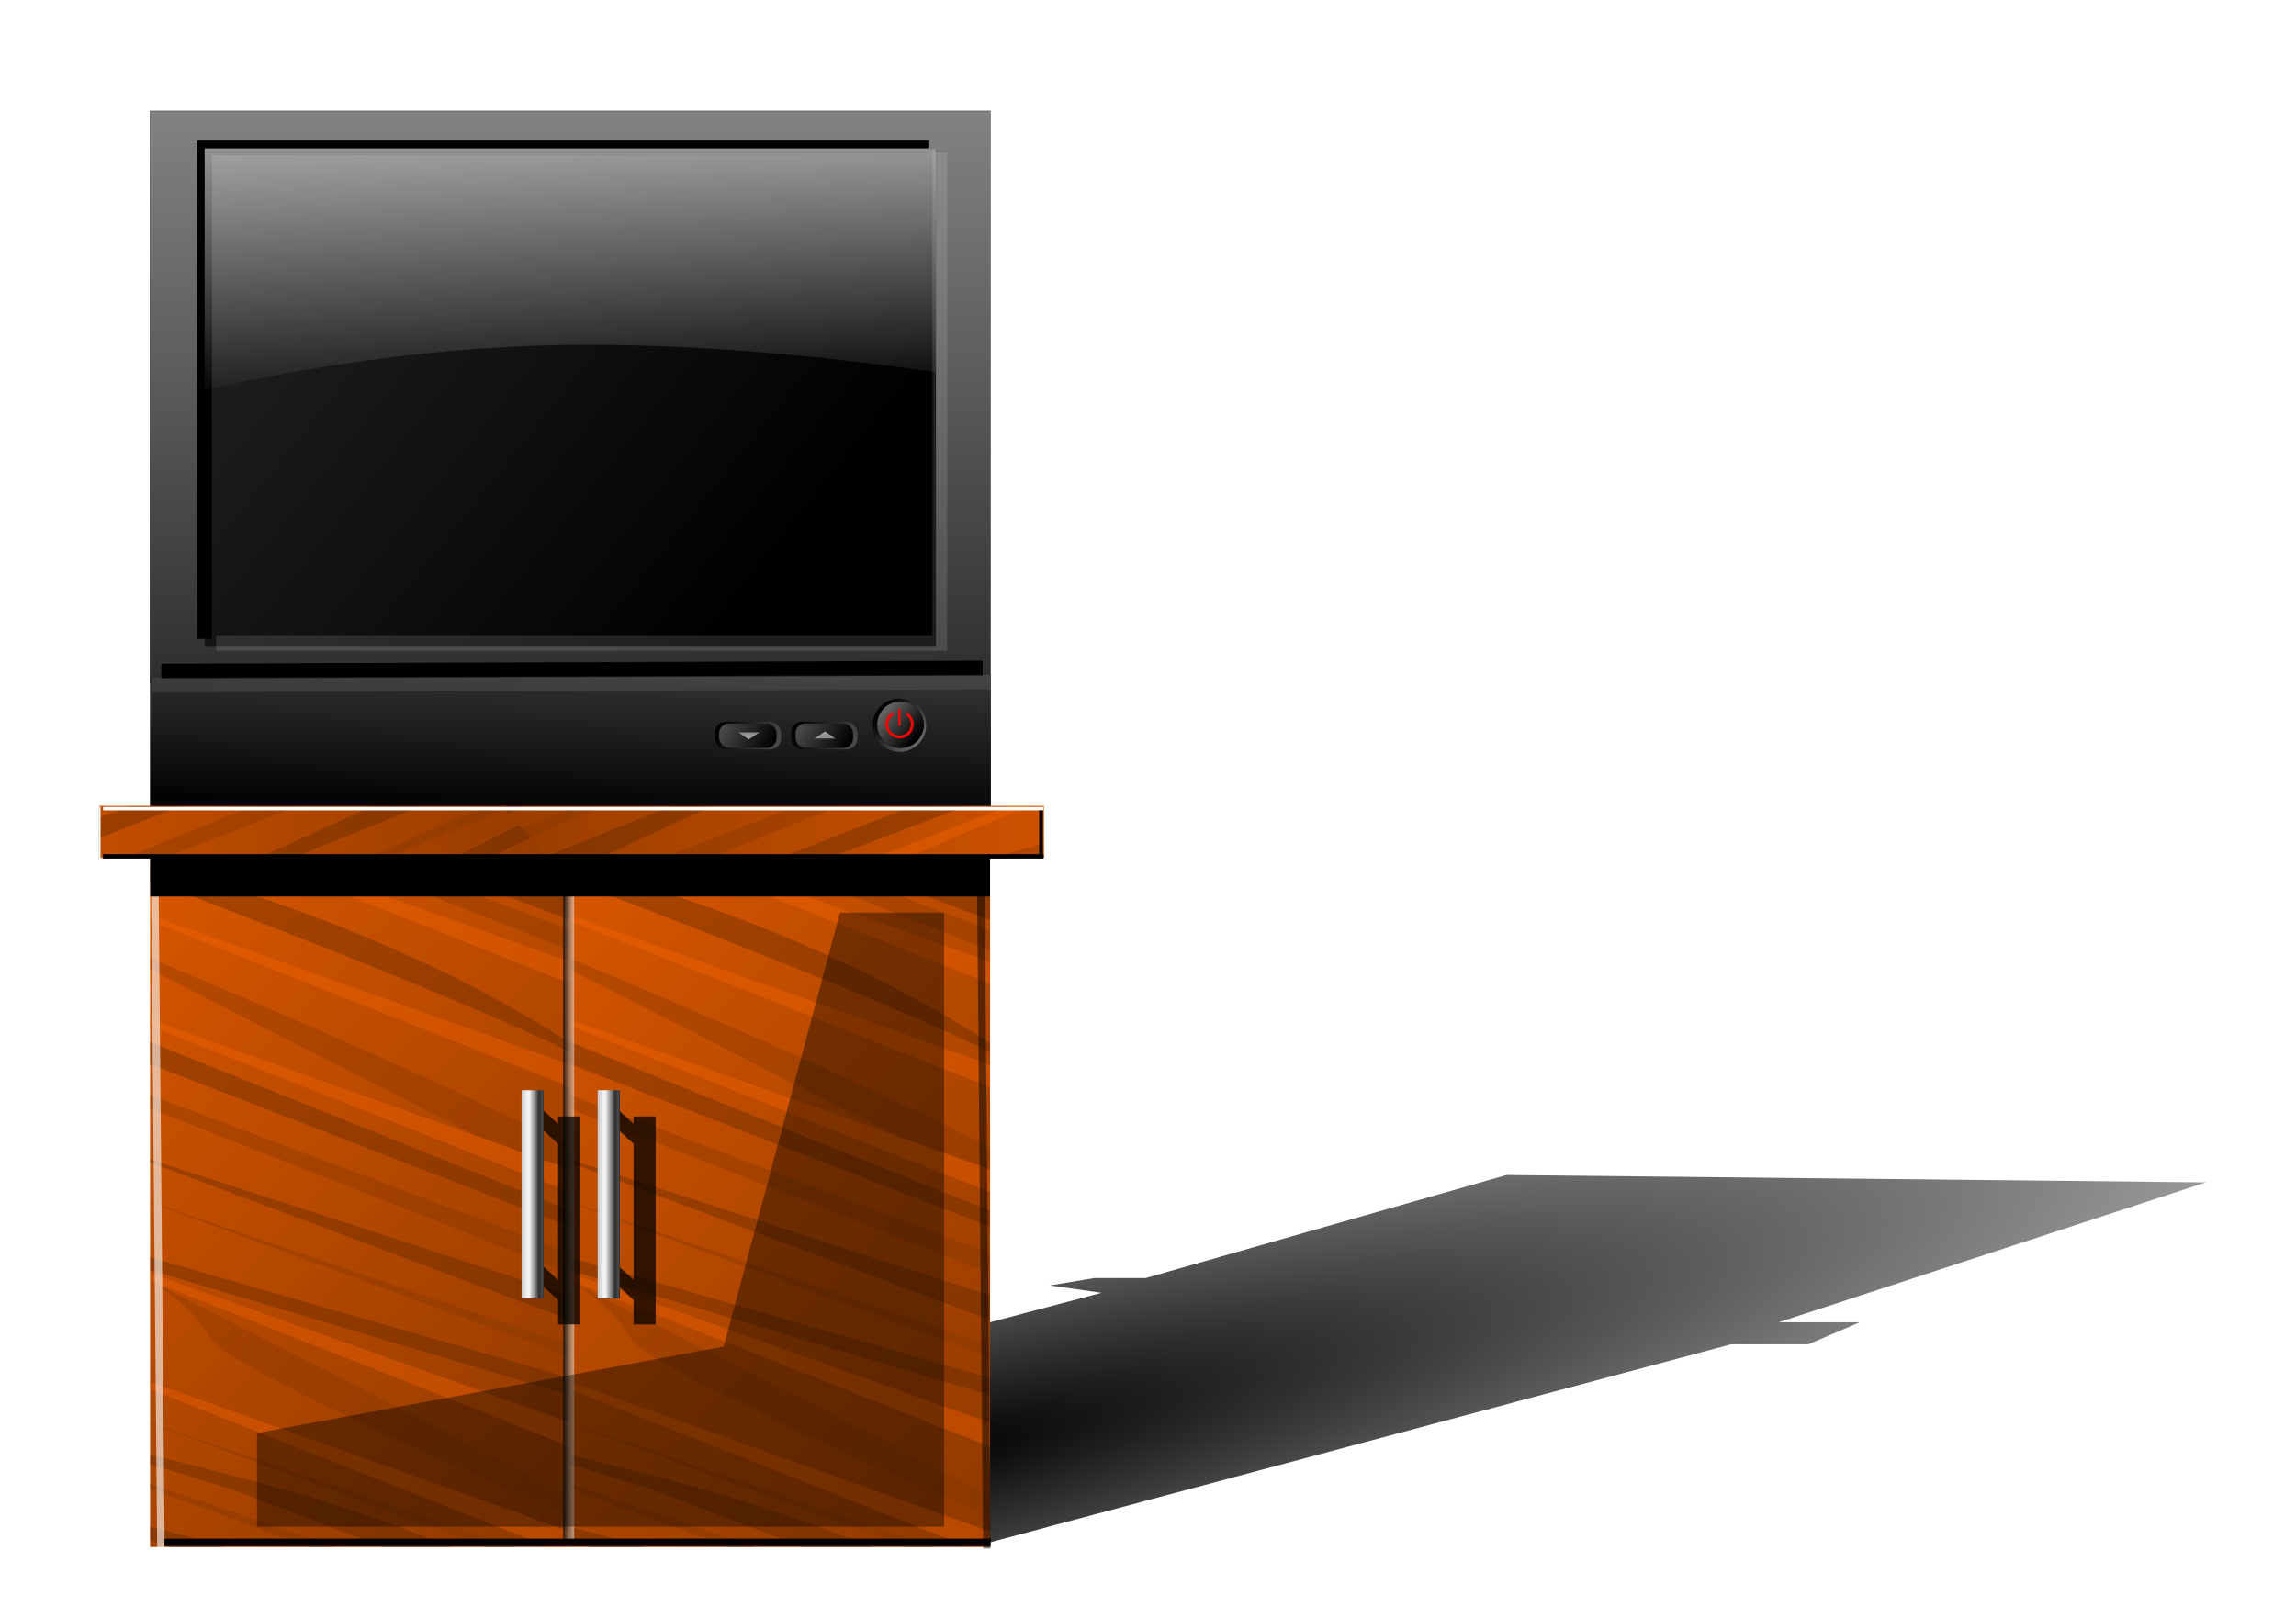 <?xml version="1.0" encoding="UTF-8" standalone="no"?>
<!-- Created with Inkscape (http://www.inkscape.org/) -->

<svg
   xmlns:dc="http://purl.org/dc/elements/1.1/"
   xmlns:cc="http://creativecommons.org/ns#"
   xmlns:rdf="http://www.w3.org/1999/02/22-rdf-syntax-ns#"
   xmlns:svg="http://www.w3.org/2000/svg"
   xmlns="http://www.w3.org/2000/svg"
   xmlns:xlink="http://www.w3.org/1999/xlink"
   xmlns:sodipodi="http://sodipodi.sourceforge.net/DTD/sodipodi-0.dtd"
   xmlns:inkscape="http://www.inkscape.org/namespaces/inkscape"
   width="744.094"
   height="524.409"
   id="svg2"
   version="1.1"
   inkscape:version="0.47 r22583"
   sodipodi:docname="FlatTV.svg">
  <sodipodi:namedview
     id="base"
     pagecolor="#ffffff"
     bordercolor="#666666"
     borderopacity="1.0"
     inkscape:pageopacity="0.0"
     inkscape:pageshadow="2"
     inkscape:zoom="0.35355339"
     inkscape:cx="319.93684"
     inkscape:cy="275.05485"
     inkscape:document-units="px"
     inkscape:current-layer="layer1"
     showgrid="false"
     inkscape:snap-global="false"
     inkscape:object-paths="true"
     inkscape:window-width="1024"
     inkscape:window-height="548"
     inkscape:window-x="0"
     inkscape:window-y="24"
     inkscape:window-maximized="1"
     showguides="true"
     inkscape:guide-bbox="true" />
  <defs
     id="defs4">
    <linearGradient
       inkscape:collect="always"
       id="linearGradient5422">
      <stop
         style="stop-color:#ffffff;stop-opacity:1;"
         offset="0"
         id="stop5424" />
      <stop
         style="stop-color:#000000;stop-opacity:1"
         offset="1"
         id="stop5426" />
    </linearGradient>
    <linearGradient
       inkscape:collect="always"
       id="linearGradient5378">
      <stop
         style="stop-color:#000000;stop-opacity:1;"
         offset="0"
         id="stop5380" />
      <stop
         style="stop-color:#000000;stop-opacity:0;"
         offset="1"
         id="stop5382" />
    </linearGradient>
    <inkscape:path-effect
       effect="bend_path"
       id="path-effect5374"
       is_visible="true"
       bendpath="m 263,843.862 c 13.253,-8.107 23.881,-12.982 20,0"
       prop_scale="1"
       scale_y_rel="false"
       vertical="false"
       bendpath-nodetypes="cc" />
    <inkscape:path-effect
       effect="vonkoch"
       id="path-effect5372"
       is_visible="true"
       ref_path="m 263,843.862 20,0"
       generator="m 263,853.862 6.667,0 m 6.667,0 6.667,0"
       similar_only="false"
       nbgenerations="1"
       drawall="true"
       maxComplexity="1000" />
    <inkscape:path-effect
       effect="sketch"
       id="path-effect5370"
       is_visible="true"
       nbiter_approxstrokes="5"
       strokelength="100"
       strokelength_rdm="0.3;1"
       strokeoverlap="0.3"
       strokeoverlap_rdm="0.3;1"
       ends_tolerance="0.1;1"
       parallel_offset="5;1"
       tremble_size="5;1"
       tremble_frequency="1"
       nbtangents="5"
       tgt_places_rdmness="1;1"
       tgtscale="10"
       tgtlength="100"
       tgtlength_rdm="0.3;1" />
    <inkscape:path-effect
       effect="ruler"
       id="path-effect5368"
       is_visible="true"
       unit="px"
       mark_distance="20"
       mark_length="14"
       minor_mark_length="7"
       major_mark_steps="5"
       shift="0"
       offset="0"
       mark_dir="left"
       border_marks="both" />
    <inkscape:path-effect
       effect="knot"
       id="path-effect5366"
       is_visible="true"
       interruption_width="3"
       prop_to_stroke_width="true"
       add_stroke_width="true"
       add_other_stroke_width="true"
       switcher_size="15"
       crossing_points_vector="" />
    <inkscape:path-effect
       effect="rough_hatches"
       id="path-effect5364"
       is_visible="true"
       direction="273,838.862 , 5,0"
       dist_rdm="75;1"
       growth="0"
       do_bend="true"
       bender="273,843.862 , 5,0"
       bottom_edge_variation="2;1"
       top_edge_variation="2;1"
       bottom_tgt_variation="0;1"
       top_tgt_variation="0;1"
       scale_bf="1"
       scale_bb="1"
       scale_tf="1"
       scale_tb="1"
       top_smth_variation="0;1"
       bottom_smth_variation="0;1"
       fat_output="true"
       stroke_width_top="1"
       stroke_width_bottom="1"
       front_thickness="1"
       back_thickness="0.25" />
    <inkscape:path-effect
       effect="envelope"
       id="path-effect5346"
       is_visible="true"
       yy="true"
       xx="true"
       bendpath1="m 261.276,833.481 16.854,0"
       bendpath2="m 278.13,833.481 0,12.759"
       bendpath3="m 261.276,846.241 16.854,0"
       bendpath4="m 261.276,833.481 0,12.759" />
    <inkscape:path-effect
       effect="construct_grid"
       id="path-effect5344"
       is_visible="true"
       nr_x="5"
       nr_y="5" />
    <linearGradient
       id="linearGradient4641">
      <stop
         id="stop4643"
         offset="0"
         style="stop-color:#cccccc;stop-opacity:1" />
      <stop
         style="stop-color:#f2f2f2;stop-opacity:1"
         offset="0.202"
         id="stop4649" />
      <stop
         id="stop4651"
         offset="0.311"
         style="stop-color:#f2f2f2;stop-opacity:1" />
      <stop
         style="stop-color:#676767;stop-opacity:1;"
         offset="0.628"
         id="stop4653" />
      <stop
         id="stop4655"
         offset="0.727"
         style="stop-color:#333333;stop-opacity:1" />
      <stop
         style="stop-color:#383838;stop-opacity:1;"
         offset="0.81"
         id="stop4659" />
      <stop
         style="stop-color:#4d4d4d;stop-opacity:1"
         offset="0.882"
         id="stop4657" />
      <stop
         id="stop4645"
         offset="1"
         style="stop-color:#1a1a1a;stop-opacity:1" />
    </linearGradient>
    <linearGradient
       id="linearGradient4008"
       inkscape:collect="always">
      <stop
         id="stop4010"
         offset="0"
         style="stop-color:#000000;stop-opacity:0.731" />
      <stop
         id="stop4012"
         offset="1"
         style="stop-color:#ffffff;stop-opacity:0.489" />
    </linearGradient>
    <linearGradient
       id="linearGradient3698"
       inkscape:collect="always">
      <stop
         id="stop3700"
         offset="0"
         style="stop-color:#d45500;stop-opacity:1;" />
      <stop
         id="stop3702"
         offset="1"
         style="stop-color:#803300;stop-opacity:1" />
    </linearGradient>
    <linearGradient
       id="linearGradient2902"
       inkscape:collect="always">
      <stop
         id="stop2904"
         offset="0"
         style="stop-color:#ffffff;stop-opacity:1;" />
      <stop
         id="stop2906"
         offset="1"
         style="stop-color:#ffffff;stop-opacity:0;" />
    </linearGradient>
    <linearGradient
       id="linearGradient3999"
       inkscape:collect="always">
      <stop
         id="stop4001"
         offset="0"
         style="stop-color:#b3b3b3;stop-opacity:1" />
      <stop
         id="stop4003"
         offset="1"
         style="stop-color:#808080;stop-opacity:1" />
    </linearGradient>
    <linearGradient
       inkscape:collect="always"
       id="linearGradient3907">
      <stop
         style="stop-color:#4d4d4d;stop-opacity:1"
         offset="0"
         id="stop3909" />
      <stop
         style="stop-color:#000000;stop-opacity:1"
         offset="1"
         id="stop3911" />
    </linearGradient>
    <linearGradient
       inkscape:collect="always"
       id="linearGradient3782">
      <stop
         style="stop-color:#000000;stop-opacity:1"
         offset="0"
         id="stop3784" />
      <stop
         style="stop-color:#666666;stop-opacity:1"
         offset="1"
         id="stop3786" />
    </linearGradient>
    <linearGradient
       id="linearGradient3683"
       inkscape:collect="always">
      <stop
         id="stop3685"
         offset="0"
         style="stop-color:#333333;stop-opacity:1" />
      <stop
         id="stop3687"
         offset="1"
         style="stop-color:#000000;stop-opacity:1" />
    </linearGradient>
    <linearGradient
       id="linearGradient3667"
       inkscape:collect="always">
      <stop
         id="stop3669"
         offset="0"
         style="stop-color:#e6e6e6;stop-opacity:1;" />
      <stop
         id="stop3671"
         offset="1"
         style="stop-color:#e6e6e6;stop-opacity:0;" />
    </linearGradient>
    <linearGradient
       id="linearGradient2830"
       inkscape:collect="always">
      <stop
         id="stop2832"
         offset="0"
         style="stop-color:#000000;stop-opacity:1;" />
      <stop
         id="stop2834"
         offset="1"
         style="stop-color:#333333;stop-opacity:1" />
    </linearGradient>
    <linearGradient
       id="linearGradient2818"
       inkscape:collect="always">
      <stop
         id="stop2820"
         offset="0"
         style="stop-color:#999999;stop-opacity:1" />
      <stop
         id="stop2822"
         offset="1"
         style="stop-color:#1a1a1a;stop-opacity:1" />
    </linearGradient>
    <inkscape:perspective
       id="perspective10"
       inkscape:persp3d-origin="372.04724 : 350.78739 : 1"
       inkscape:vp_z="744.09448 : 526.18109 : 1"
       inkscape:vp_y="0 : 1000 : 0"
       inkscape:vp_x="0 : 526.18109 : 1"
       sodipodi:type="inkscape:persp3d" />
    <linearGradient
       gradientUnits="userSpaceOnUse"
       y2="638.2"
       x2="363.655"
       y1="401.824"
       x1="363.655"
       id="linearGradient2824"
       xlink:href="#linearGradient2818"
       inkscape:collect="always"
       gradientTransform="matrix(1.193,0,0,1.193,-249.096,33.928)" />
    <linearGradient
       gradientUnits="userSpaceOnUse"
       y2="418.997"
       x2="192.939"
       y1="589.712"
       x1="406.081"
       id="linearGradient2836"
       xlink:href="#linearGradient2830"
       inkscape:collect="always"
       gradientTransform="matrix(1.193,0,0,1.193,-249.096,33.928)" />
    <filter
       id="filter3656"
       inkscape:collect="always"
       color-interpolation-filters="sRGB">
      <feGaussianBlur
         id="feGaussianBlur3658"
         stdDeviation="3.34"
         inkscape:collect="always" />
    </filter>
    <linearGradient
       gradientUnits="userSpaceOnUse"
       y2="529.78"
       x2="383.358"
       y1="391.467"
       x1="365.409"
       id="linearGradient3673"
       xlink:href="#linearGradient3667"
       inkscape:collect="always" />
    <linearGradient
       gradientTransform="matrix(1.191,0,0,1.193,-248.093,30.534)"
       gradientUnits="userSpaceOnUse"
       y2="638.788"
       x2="359.531"
       y1="598.967"
       x1="360.668"
       id="linearGradient3689"
       xlink:href="#linearGradient3683"
       inkscape:collect="always" />
    <filter
       height="14.632"
       y="-6.816"
       width="1.048"
       x="-0.024"
       id="filter3705"
       inkscape:collect="always"
       color-interpolation-filters="sRGB">
      <feGaussianBlur
         id="feGaussianBlur3707"
         stdDeviation="2.285"
         inkscape:collect="always" />
    </filter>
    <filter
       id="filter3752"
       inkscape:collect="always"
       color-interpolation-filters="sRGB">
      <feGaussianBlur
         id="feGaussianBlur3754"
         stdDeviation="2.089"
         inkscape:collect="always" />
    </filter>
    <filter
       height="1.24"
       y="-0.12"
       width="1.24"
       x="-0.12"
       id="filter3774"
       inkscape:collect="always"
       color-interpolation-filters="sRGB">
      <feGaussianBlur
         id="feGaussianBlur3776"
         stdDeviation="0.523"
         inkscape:collect="always" />
    </filter>
    <linearGradient
       gradientUnits="userSpaceOnUse"
       y2="614.684"
       x2="459.679"
       y1="608.583"
       x1="452.271"
       id="linearGradient3780"
       xlink:href="#linearGradient3782"
       inkscape:collect="always" />
    <linearGradient
       y2="614.684"
       x2="459.679"
       y1="608.583"
       x1="452.271"
       gradientUnits="userSpaceOnUse"
       id="linearGradient3790"
       xlink:href="#linearGradient3782"
       inkscape:collect="always" />
    <filter
       id="filter3824"
       inkscape:collect="always"
       color-interpolation-filters="sRGB">
      <feGaussianBlur
         id="feGaussianBlur3826"
         stdDeviation="0.418"
         inkscape:collect="always" />
    </filter>
    <filter
       id="filter3840"
       inkscape:collect="always"
       color-interpolation-filters="sRGB">
      <feGaussianBlur
         id="feGaussianBlur3842"
         stdDeviation="0.105"
         inkscape:collect="always" />
    </filter>
    <linearGradient
       gradientUnits="userSpaceOnUse"
       y2="610.866"
       x2="425.302"
       y1="617.593"
       x1="441.247"
       id="linearGradient3905"
       xlink:href="#linearGradient3907"
       inkscape:collect="always"
       gradientTransform="translate(-203.647,118.794)" />
    <linearGradient
       gradientTransform="matrix(0.868,0,0,0.868,-808.453,-1147.158)"
       y2="609.336"
       x2="426.258"
       y1="617.593"
       x1="441.247"
       gradientUnits="userSpaceOnUse"
       id="linearGradient3915"
       xlink:href="#linearGradient3907"
       inkscape:collect="always" />
    <filter
       height="1.404"
       y="-0.202"
       width="1.171"
       x="-0.085"
       id="filter3917"
       inkscape:collect="always"
       color-interpolation-filters="sRGB">
      <feGaussianBlur
         id="feGaussianBlur3919"
         stdDeviation="0.638"
         inkscape:collect="always" />
    </filter>
    <linearGradient
       gradientTransform="translate(-224.372,118.794)"
       y2="610.866"
       x2="425.302"
       y1="617.593"
       x1="441.247"
       gradientUnits="userSpaceOnUse"
       id="linearGradient3929"
       xlink:href="#linearGradient3907"
       inkscape:collect="always" />
    <linearGradient
       y2="609.336"
       x2="426.258"
       y1="617.593"
       x1="441.247"
       gradientTransform="matrix(0.868,0,0,0.868,-808.453,-1147.158)"
       gradientUnits="userSpaceOnUse"
       id="linearGradient3931"
       xlink:href="#linearGradient3907"
       inkscape:collect="always" />
    <filter
       id="filter3937"
       inkscape:collect="always"
       color-interpolation-filters="sRGB">
      <feGaussianBlur
         id="feGaussianBlur3939"
         stdDeviation="0.214"
         inkscape:collect="always" />
    </filter>
    <filter
       id="filter3941"
       inkscape:collect="always"
       color-interpolation-filters="sRGB">
      <feGaussianBlur
         id="feGaussianBlur3943"
         stdDeviation="0.214"
         inkscape:collect="always" />
    </filter>
    <filter
       id="filter3945"
       inkscape:collect="always"
       color-interpolation-filters="sRGB">
      <feGaussianBlur
         id="feGaussianBlur3947"
         stdDeviation="0.028"
         inkscape:collect="always" />
    </filter>
    <filter
       id="filter3953"
       inkscape:collect="always"
       color-interpolation-filters="sRGB">
      <feGaussianBlur
         id="feGaussianBlur3955"
         stdDeviation="0.028"
         inkscape:collect="always" />
    </filter>
    <filter
       height="2.48"
       y="-0.74"
       width="1.493"
       x="-0.247"
       id="filter3993"
       inkscape:collect="always"
       color-interpolation-filters="sRGB">
      <feGaussianBlur
         id="feGaussianBlur3995"
         stdDeviation="0.592"
         inkscape:collect="always" />
    </filter>
    <linearGradient
       gradientUnits="userSpaceOnUse"
       y2="615.583"
       x2="432.899"
       y1="611.894"
       x1="432.822"
       id="linearGradient3997"
       xlink:href="#linearGradient3999"
       inkscape:collect="always"
       gradientTransform="translate(-203.647,118.794)" />
    <filter
       id="filter4005"
       inkscape:collect="always"
       color-interpolation-filters="sRGB">
      <feGaussianBlur
         id="feGaussianBlur4007"
         stdDeviation="0.038"
         inkscape:collect="always" />
    </filter>
    <linearGradient
       gradientTransform="translate(-20.709,0)"
       y2="615.583"
       x2="432.899"
       y1="611.894"
       x1="432.822"
       gradientUnits="userSpaceOnUse"
       id="linearGradient4013"
       xlink:href="#linearGradient3999"
       inkscape:collect="always" />
    <linearGradient
       gradientUnits="userSpaceOnUse"
       y2="523.063"
       x2="360.858"
       y1="403.802"
       x1="360.858"
       id="linearGradient2908"
       xlink:href="#linearGradient2902"
       inkscape:collect="always"
       gradientTransform="matrix(1.193,0,0,1.193,-249.096,33.928)" />
    <filter
       height="1.601"
       y="-0.301"
       width="1.626"
       x="-0.313"
       id="filter3690"
       inkscape:collect="always"
       color-interpolation-filters="sRGB">
      <feGaussianBlur
         id="feGaussianBlur3692"
         stdDeviation="0.982"
         inkscape:collect="always" />
    </filter>
    <linearGradient
       gradientUnits="userSpaceOnUse"
       y2="834.422"
       x2="422.832"
       y1="663.746"
       x1="249.571"
       id="linearGradient3704"
       xlink:href="#linearGradient3698"
       inkscape:collect="always" />
    <clipPath
       id="clipPath3795"
       clipPathUnits="userSpaceOnUse">
      <rect
         style="fill:#ffffff;fill-opacity:1;stroke:none"
         id="rect3797"
         width="114.143"
         height="200.753"
         x="249.571"
         y="633.668" />
    </clipPath>
    <filter
       id="filter3831"
       inkscape:collect="always"
       color-interpolation-filters="sRGB">
      <feGaussianBlur
         id="feGaussianBlur3833"
         stdDeviation="1.355"
         inkscape:collect="always" />
    </filter>
    <linearGradient
       y2="834.422"
       x2="422.832"
       y1="663.746"
       x1="249.571"
       gradientUnits="userSpaceOnUse"
       id="linearGradient3952"
       xlink:href="#linearGradient3698"
       inkscape:collect="always" />
    <linearGradient
       y2="834.422"
       x2="422.832"
       y1="663.746"
       x1="249.571"
       gradientUnits="userSpaceOnUse"
       id="linearGradient4000"
       xlink:href="#linearGradient3698"
       inkscape:collect="always" />
    <linearGradient
       gradientUnits="userSpaceOnUse"
       y2="698.539"
       x2="364.863"
       y1="698.539"
       x1="361.803"
       id="linearGradient4014"
       xlink:href="#linearGradient4008"
       inkscape:collect="always"
       gradientTransform="translate(-203.647,118.794)" />
    <filter
       height="1.012"
       y="-0.006"
       width="1.812"
       x="-0.406"
       id="filter4040"
       inkscape:collect="always"
       color-interpolation-filters="sRGB">
      <feGaussianBlur
         id="feGaussianBlur4042"
         stdDeviation="0.507"
         inkscape:collect="always" />
    </filter>
    <filter
       height="1.049"
       y="-0.024"
       width="3.532"
       x="-1.266"
       id="filter4062"
       inkscape:collect="always"
       color-interpolation-filters="sRGB">
      <feGaussianBlur
         id="feGaussianBlur4064"
         stdDeviation="2.011"
         inkscape:collect="always" />
    </filter>
    <filter
       height="6.475"
       y="-2.737"
       width="1.048"
       x="-0.024"
       id="filter4080"
       inkscape:collect="always"
       color-interpolation-filters="sRGB">
      <feGaussianBlur
         id="feGaussianBlur4082"
         stdDeviation="2.281"
         inkscape:collect="always" />
    </filter>
    <linearGradient
       y2="834.422"
       x2="422.832"
       y1="663.746"
       x1="249.571"
       gradientUnits="userSpaceOnUse"
       id="linearGradient4136"
       xlink:href="#linearGradient3698"
       inkscape:collect="always" />
    <clipPath
       id="clipPath4186"
       clipPathUnits="userSpaceOnUse">
      <rect
         y="633.048"
         x="235.703"
         height="14.142"
         width="256.68"
         id="rect4188"
         style="fill:#ffffff;fill-opacity:1;stroke:none" />
    </clipPath>
    <filter
       height="4.074"
       y="-1.537"
       width="1.012"
       x="-0.006"
       id="filter4280"
       inkscape:collect="always"
       color-interpolation-filters="sRGB">
      <feGaussianBlur
         id="feGaussianBlur4282"
         stdDeviation="0.64"
         inkscape:collect="always" />
    </filter>
    <filter
       height="1.207"
       y="-0.104"
       width="3.616"
       x="-1.308"
       id="filter4324"
       inkscape:collect="always"
       color-interpolation-filters="sRGB">
      <feGaussianBlur
         id="feGaussianBlur4326"
         stdDeviation="0.545"
         inkscape:collect="always" />
    </filter>
    <filter
       height="2.973"
       y="-0.987"
       width="1.101"
       x="-0.05"
       id="filter4442"
       inkscape:collect="always"
       color-interpolation-filters="sRGB">
      <feGaussianBlur
         id="feGaussianBlur4444"
         stdDeviation="4.799"
         inkscape:collect="always" />
    </filter>
    <clipPath
       id="clipPath4448"
       clipPathUnits="userSpaceOnUse">
      <rect
         y="638.69"
         x="249.609"
         height="18.654"
         width="228.13"
         id="rect4450"
         style="fill:#ffffff;fill-opacity:1;stroke:none" />
    </clipPath>
    <filter
       height="1.75"
       y="-0.375"
       width="1.671"
       x="-0.335"
       id="filter4625"
       inkscape:collect="always"
       color-interpolation-filters="sRGB">
      <feGaussianBlur
         id="feGaussianBlur4627"
         stdDeviation="26.088"
         inkscape:collect="always" />
    </filter>
    <clipPath
       id="clipPath4633"
       clipPathUnits="userSpaceOnUse">
      <rect
         y="656.382"
         x="250.316"
         height="175.362"
         width="226.274"
         id="rect4635"
         style="opacity:0.628;fill:#ffffff;fill-opacity:1;stroke:none" />
    </clipPath>
    <linearGradient
       gradientUnits="userSpaceOnUse"
       y2="743.112"
       x2="356.771"
       y1="743.112"
       x1="350.75"
       id="linearGradient4647"
       xlink:href="#linearGradient4641"
       inkscape:collect="always" />
    <filter
       height="1.027"
       y="-0.013"
       width="1.25"
       x="-0.125"
       id="filter4661"
       inkscape:collect="always"
       color-interpolation-filters="sRGB">
      <feGaussianBlur
         id="feGaussianBlur4663"
         stdDeviation="0.312"
         inkscape:collect="always" />
    </filter>
    <linearGradient
       y2="743.112"
       x2="356.771"
       y1="743.112"
       x1="350.75"
       gradientUnits="userSpaceOnUse"
       id="linearGradient4677"
       xlink:href="#linearGradient4641"
       inkscape:collect="always" />
    <linearGradient
       y2="743.112"
       x2="356.771"
       y1="743.112"
       x1="350.75"
       gradientUnits="userSpaceOnUse"
       id="linearGradient4679"
       xlink:href="#linearGradient4641"
       inkscape:collect="always" />
    <filter
       height="1.088"
       y="-0.044"
       width="1.393"
       x="-0.196"
       id="filter4735"
       inkscape:collect="always"
       color-interpolation-filters="sRGB">
      <feGaussianBlur
         id="feGaussianBlur4737"
         stdDeviation="1.076"
         inkscape:collect="always" />
    </filter>
    <clipPath
       id="clipPath4790"
       clipPathUnits="userSpaceOnUse">
      <rect
         y="633.048"
         x="236.174"
         height="14.496"
         width="256.201"
         id="rect4792"
         style="fill:#ffffff;fill-opacity:1;stroke:none" />
    </clipPath>
    <radialGradient
       inkscape:collect="always"
       xlink:href="#linearGradient5378"
       id="radialGradient5384"
       cx="416.155"
       cy="1007.235"
       fx="416.155"
       fy="1007.235"
       r="278.5"
       gradientTransform="matrix(2.157,-0.554,0.102,0.396,-547.111,643.552)"
       gradientUnits="userSpaceOnUse" />
    <linearGradient
       inkscape:collect="always"
       xlink:href="#linearGradient5422"
       id="linearGradient5428"
       x1="451"
       y1="840.383"
       x2="451"
       y2="745.995"
       gradientUnits="userSpaceOnUse" />
    <linearGradient
       inkscape:collect="always"
       xlink:href="#linearGradient5422"
       id="linearGradient5444"
       gradientUnits="userSpaceOnUse"
       x1="451"
       y1="934.477"
       x2="451"
       y2="741.995" />
    <linearGradient
       inkscape:collect="always"
       xlink:href="#linearGradient5422"
       id="linearGradient5450"
       gradientUnits="userSpaceOnUse"
       x1="451"
       y1="934.477"
       x2="451"
       y2="741.995" />
    <mask
       maskUnits="userSpaceOnUse"
       id="mask5446">
      <path
         id="path5448"
         d="m 251,833.362 226,0 202,-54 21,0 14,-6 -22,0 116,-38 -190,-2 -98,28 -14,0 -12,2 14,2 -257,68 z"
         style="fill:url(#linearGradient5450);fill-opacity:1;stroke:none" />
    </mask>
    <filter
       inkscape:collect="always"
       id="filter5472"
       x="-0.028"
       width="1.057"
       y="-0.158"
       height="1.315"
       color-interpolation-filters="sRGB">
      <feGaussianBlur
         inkscape:collect="always"
         stdDeviation="6.57"
         id="feGaussianBlur5474" />
    </filter>
    <radialGradient
       inkscape:collect="always"
       xlink:href="#linearGradient5378"
       id="radialGradient3098"
       gradientUnits="userSpaceOnUse"
       gradientTransform="matrix(2.157,-0.554,0.102,0.396,-750.758,762.346)"
       cx="416.155"
       cy="1007.235"
       fx="416.155"
       fy="1007.235"
       r="278.5" />
    <linearGradient
       inkscape:collect="always"
       xlink:href="#linearGradient4641"
       id="linearGradient3100"
       gradientUnits="userSpaceOnUse"
       x1="350.75"
       y1="743.112"
       x2="356.771"
       y2="743.112" />
  </defs>
  <g
     id="layer1"
     inkscape:groupmode="layer"
     inkscape:label="Layer 1"
     transform="translate(0,-527.953)">
    <path
       id="path5406"
       d="m 47.353,952.156 226,0 202,-54 21,0 14,-6 -22,0 116,-38 -190,-2 -98,28 -14,0 -12,2 14,2 -257,68 z"
       style="fill:url(#radialGradient3098);fill-opacity:1;stroke:none;filter:url(#filter5472)"
       transform="matrix(1.193,0,0,1.193,-6.103,-107.818)" />
    <path
       style="fill:url(#radialGradient5384);fill-opacity:1;stroke:none"
       d="m 251,833.362 226,0 202,-54 21,0 14,-6 -22,0 116,-38 -190,-2 -98,28 -14,0 -12,2 14,2 -257,68 z"
       id="path5376"
       mask="url(#mask5446)"
       transform="matrix(1.193,0,0,1.193,-249.096,33.928)" />
    <path
       d="m 45.924,716.054 228.287,0 0,36.408 -228.287,0 0,-36.408 z m -0.063,-153.01 228.294,0 0,155.563 -228.294,0 0,-155.563 z"
       style="fill:#000000;fill-opacity:1;stroke:none;filter:url(#filter3752)"
       id="rect3727"
       transform="matrix(1.193,0,0,1.193,-6.103,-107.818)" />
    <rect
       y="564.013"
       x="48.619"
       height="185.62"
       width="272.404"
       id="rect2816"
       style="fill:url(#linearGradient2824);fill-opacity:1;stroke:none" />
    <rect
       style="fill:url(#linearGradient2836);fill-opacity:1;stroke:none"
       id="rect2826"
       width="237.026"
       height="161.514"
       x="66.308"
       y="576.066" />
    <path
       id="rect2838"
       d="m 58.677,571.117 0,135.375 4.031,0 0,-131.312 194.594,0 0,-4.062 -198.625,0 z"
       style="fill:#000000;fill-opacity:1;stroke:none;filter:url(#filter3656)"
       transform="matrix(1.193,0,0,1.193,-6.103,-107.818)" />
    <path
       transform="matrix(-1.193,0,0,-1.193,619.947,1278.51)"
       style="opacity:0.34;fill:#ffffff;fill-opacity:1;stroke:none;filter:url(#filter3656)"
       d="m 262.323,452.323 0,135.375 4.031,0 0,-131.312 194.594,0 0,-4.062 -198.625,0 z"
       id="path3660" />
    <rect
       y="746.586"
       x="48.694"
       height="43.443"
       width="272.394"
       id="rect3681"
       style="fill:url(#linearGradient3689);fill-opacity:1;stroke:none" />
    <path
       transform="matrix(1.169,0,0,1.197,-240.209,31.802)"
       id="path3691"
       d="m 250.204,596.203 227.678,-0.805"
       style="fill:#000000;stroke:#000000;stroke-width:4;stroke-linecap:butt;stroke-linejoin:miter;stroke-miterlimit:4;stroke-opacity:1;stroke-dasharray:none;filter:url(#filter3705)" />
    <path
       style="opacity:0.291;fill:#ffffff;stroke:#ffffff;stroke-width:4;stroke-linecap:butt;stroke-linejoin:miter;stroke-miterlimit:4;stroke-opacity:1;stroke-dasharray:none;filter:url(#filter3705)"
       d="M 46.557,719.019 274.235,718.215"
       id="path3709"
       transform="matrix(1.193,0,0,1.193,-6.103,-107.818)" />
    <path
       transform="matrix(1.652,0,0,1.652,-461.376,-247.18)"
       d="m 460.987,611.488 a 5.229,5.229 0 1 1 -10.459,0 5.229,5.229 0 1 1 10.459,0 z"
       sodipodi:ry="5.2293434"
       sodipodi:rx="5.2293434"
       sodipodi:cy="611.48834"
       sodipodi:cx="455.75739"
       id="path3756"
       style="fill:url(#linearGradient3780);fill-opacity:1;stroke:none;filter:url(#filter3774)"
       sodipodi:type="arc" />
    <path
       transform="matrix(-1.438,0,0,-1.438,947.221,1642.168)"
       d="m 460.987,611.488 a 5.229,5.229 0 1 1 -10.459,0 5.229,5.229 0 1 1 10.459,0 z"
       sodipodi:ry="5.2293434"
       sodipodi:rx="5.2293434"
       sodipodi:cy="611.48834"
       sodipodi:cx="455.75739"
       id="path3822"
       style="fill:#000000;fill-opacity:1;stroke:none;filter:url(#filter3824)"
       sodipodi:type="arc" />
    <path
       sodipodi:type="arc"
       style="fill:url(#linearGradient3790);fill-opacity:1;stroke:none;filter:url(#filter3840)"
       id="path3788"
       sodipodi:cx="455.75739"
       sodipodi:cy="611.48834"
       sodipodi:rx="5.2293434"
       sodipodi:ry="5.2293434"
       d="m 460.987,611.488 a 5.229,5.229 0 1 1 -10.459,0 5.229,5.229 0 1 1 10.459,0 z"
       transform="matrix(-1.438,0,0,-1.438,947.221,1642.168)" />
    <path
       d="m 249.166,725.544 0,4.469 0.5,0 0,-4.469 -0.5,0 z m -1.531,0.844 c -1.141,0.646 -1.938,1.854 -1.938,3.25 0,2.071 1.71,3.75 3.781,3.75 2.071,0 3.75,-1.679 3.75,-3.75 0,-1.345 -0.717,-2.526 -1.781,-3.188 l -0.344,0.531 c 0.897,0.548 1.5,1.523 1.5,2.656 0,1.733 -1.392,3.125 -3.125,3.125 -1.733,0 -3.156,-1.392 -3.156,-3.125 0,-1.184 0.683,-2.188 1.656,-2.719 l -0.344,-0.531 z"
       style="font-size:medium;font-style:normal;font-variant:normal;font-weight:normal;font-stretch:normal;text-indent:0;text-align:start;text-decoration:none;line-height:normal;letter-spacing:normal;word-spacing:normal;text-transform:none;direction:ltr;block-progression:tb;writing-mode:lr-tb;text-anchor:start;color:#000000;fill:#ff0000;fill-opacity:1;fill-rule:nonzero;stroke:none;stroke-width:0.5;marker:none;visibility:visible;display:inline;overflow:visible;filter:url(#filter3690);enable-background:accumulate;font-family:Andale Mono;-inkscape-font-specification:Andale Mono"
       id="path3853"
       transform="matrix(1.193,0,0,1.193,-6.103,-107.818)" />
    <path
       id="path3889"
       style="font-size:medium;font-style:normal;font-variant:normal;font-weight:normal;font-stretch:normal;text-indent:0;text-align:start;text-decoration:none;line-height:normal;letter-spacing:normal;word-spacing:normal;text-transform:none;direction:ltr;block-progression:tb;writing-mode:lr-tb;text-anchor:start;color:#000000;fill:#ff0000;fill-opacity:1;fill-rule:nonzero;stroke:none;stroke-width:0.5;marker:none;visibility:visible;display:inline;overflow:visible;enable-background:accumulate;font-family:Andale Mono;-inkscape-font-specification:Andale Mono"
       d="m 291.205,757.909 0,5.332 0.597,0 0,-5.332 -0.597,0 z m -1.827,1.007 c -1.361,0.77 -2.312,2.212 -2.312,3.878 0,2.471 2.041,4.475 4.512,4.475 2.471,0 4.475,-2.003 4.475,-4.475 0,-1.605 -0.856,-3.014 -2.125,-3.803 l -0.41,0.634 c 1.07,0.653 1.79,1.817 1.79,3.169 0,2.068 -1.661,3.729 -3.729,3.729 -2.068,0 -3.766,-1.661 -3.766,-3.729 0,-1.413 0.815,-2.611 1.976,-3.244 l -0.41,-0.634 z" />
    <rect
       ry="2.99"
       y="728.979"
       x="220.077"
       height="7.574"
       width="17.939"
       id="rect3903"
       style="fill:url(#linearGradient3905);fill-opacity:1;stroke:none;filter:url(#filter3917)"
       transform="matrix(1.193,0,0,1.193,-6.103,-107.818)" />
    <rect
       ry="2.596"
       y="-617.261"
       x="-440.482"
       height="6.578"
       width="15.579"
       id="rect3933"
       style="fill:#000000;fill-opacity:1;stroke:none;filter:url(#filter3937)"
       transform="matrix(-1.193,0,0,-1.193,-249.096,33.928)" />
    <rect
       transform="matrix(-1.193,0,0,-1.193,-249.096,33.928)"
       style="fill:url(#linearGradient3915);fill-opacity:1;stroke:none;filter:url(#filter3945)"
       id="rect3913"
       width="15.579"
       height="6.578"
       x="-440.482"
       y="-617.261"
       ry="2.596" />
    <rect
       transform="matrix(-1.193,0,0,-1.193,-273.826,33.928)"
       style="fill:#000000;fill-opacity:1;stroke:none;filter:url(#filter3941)"
       id="rect3935"
       width="15.579"
       height="6.578"
       x="-440.482"
       y="-617.261"
       ry="2.596" />
    <rect
       style="fill:url(#linearGradient3929);fill-opacity:1;stroke:none;filter:url(#filter3917)"
       id="rect3925"
       width="17.939"
       height="7.574"
       x="199.351"
       y="728.979"
       ry="2.99"
       transform="matrix(1.193,0,0,1.193,-6.103,-107.818)" />
    <rect
       ry="2.596"
       y="-617.261"
       x="-440.482"
       height="6.578"
       width="15.579"
       id="rect3927"
       style="fill:url(#linearGradient3931);fill-opacity:1;stroke:none;filter:url(#filter3953)"
       transform="matrix(-1.193,0,0,-1.193,-273.826,33.928)" />
    <path
       style="opacity:0.561;fill:#000000;stroke:none;filter:url(#filter3993)"
       d="m 229.252,731.649 -2.958,1.921 5.763,0 -2.805,-1.921 z"
       id="path3963"
       transform="matrix(1.193,0,0,1.193,-6.103,-107.818)" />
    <path
       id="path3957"
       d="m 229.252,731.649 -2.958,1.921 5.763,0 -2.805,-1.921 z"
       style="fill:url(#linearGradient3997);fill-opacity:1;stroke:none;filter:url(#filter4005)"
       transform="matrix(1.193,0,0,1.193,-6.103,-107.818)" />
    <path
       transform="matrix(-1.193,0,0,-1.193,734.378,1498.752)"
       id="path4009"
       d="m 412.189,612.855 -2.958,1.921 5.763,0 -2.805,-1.921 z"
       style="opacity:0.561;fill:#000000;stroke:none;filter:url(#filter3993)" />
    <path
       transform="matrix(-1.193,0,0,-1.193,734.378,1498.752)"
       style="fill:url(#linearGradient4013);fill-opacity:1;stroke:none;filter:url(#filter4005)"
       d="m 412.189,612.855 -2.958,1.921 5.763,0 -2.805,-1.921 z"
       id="path4011" />
    <path
       id="rect2897"
       d="m 66.322,576.056 0,78.23 c 34.893,-7.791 78.373,-14.58 123.982,-14.58 39.214,0 78.689,3.925 113.019,8.912 l 0,-72.562 -237.002,0 z"
       style="fill:url(#linearGradient2908);fill-opacity:1;stroke:none" />
    <g
       id="g3878"
       transform="matrix(1.193,0,0,1.193,-249.096,33.928)">
      <rect
         style="fill:url(#linearGradient3704);fill-opacity:1;stroke:none"
         id="rect3696"
         width="114.143"
         height="200.753"
         x="249.571"
         y="633.668" />
      <g
         id="g3771"
         clip-path="url(#clipPath3795)"
         style="opacity:0.345;filter:url(#filter3831)">
        <path
           id="path3706"
           d="m 249.571,653.314 c 0,0 123.396,46.077 128.612,55.641 5.216,9.563 29.559,24.343 29.559,24.343 0,0 -46.077,-55.641 -161.706,-85.2 -115.628,-29.559 1.739,3.478 3.534,5.216 z"
           style="fill:#552200;stroke:none" />
        <path
           style="fill:#552200;stroke:none"
           d="m 275.652,820.236 c 0,0 123.396,46.077 128.612,55.641 5.216,9.563 29.559,24.343 29.559,24.343 0,0 -46.077,-55.641 -161.706,-85.2 -115.628,-29.559 1.739,3.478 3.534,5.216 z"
           id="path3708" />
        <path
           id="path3710"
           d="m 221.694,662.877 c 0,0 149.534,60.857 156.49,73.028 6.955,12.171 21.735,18.257 21.735,18.257 l -173.877,-88.677 -4.347,-2.608 z"
           style="fill:#803300;stroke:none" />
        <path
           style="fill:#803300;stroke:none"
           d="m 422.522,850.665 c 0,0 -149.534,-60.857 -156.49,-73.028 -6.955,-12.171 -21.735,-18.257 -21.735,-18.257 l 173.877,88.677 4.347,2.608 z"
           id="path3712" />
        <path
           id="path3714"
           d="m 235.604,691.567 186.049,74.767 -53.902,-17.388 -146.057,-56.51 13.91,-0.869 z"
           style="fill:#552200;stroke:none" />
        <path
           id="path3716"
           d="m 242.559,708.955 161.706,60.857 -6.955,3.478 -161.706,-63.465 6.955,-0.869 z"
           style="fill:#803300;stroke:none" />
        <path
           id="path3718"
           d="m 232.996,723.734 153.012,49.555 -6.955,5.216 -146.057,-54.771 z"
           style="fill:#552200;stroke:none" />
        <path
           id="path3720"
           d="m 243.428,738.514 137.363,46.947 -5.216,1.739 -132.147,-48.686 z"
           style="fill:#803300;stroke:none" />
        <path
           id="path3722"
           d="m 232.126,750.685 163.445,46.947 -5.216,3.478 -154.751,-46.077 -3.478,-4.347 z"
           style="fill:#552200;stroke:none" />
        <path
           id="path3724"
           d="m 199.089,771.55 175.616,62.596 -8.694,3.478 -166.922,-66.073 z"
           style="fill:#ff6600;stroke:none" />
        <path
           style="fill:#ff6600;stroke:none"
           d="m 199.089,741.991 175.616,62.596 -8.694,3.478 -166.922,-66.073 z"
           id="path3726" />
        <path
           id="path3728"
           d="m 206.914,675.918 175.616,62.596 -8.694,3.478 -166.922,-66.073 z"
           style="fill:#ff6600;stroke:none" />
        <path
           style="fill:#ff6600;stroke:none"
           d="m 208.653,648.097 175.616,62.596 -8.694,3.478 -166.922,-66.073 z"
           id="path3730" />
        <path
           id="path3732"
           d="m 213.869,622.016 175.616,62.596 -8.694,3.478 -166.922,-66.073 z"
           style="fill:#ff6600;stroke:none" />
        <path
           style="fill:#803300;stroke:none"
           d="m 242.559,621.146 161.706,60.857 -6.955,3.478 -161.706,-63.465 6.955,-0.869 z"
           id="path3734" />
        <path
           style="fill:#552200;stroke:none"
           d="m 232.996,615.061 153.012,49.555 -6.955,5.216 -146.057,-54.771 z"
           id="path3736" />
        <path
           style="fill:#803300;stroke:none"
           d="m 243.428,798.501 137.363,46.947 -5.216,1.739 -132.147,-48.686 z"
           id="path3738" />
        <path
           id="path3740"
           d="m 199.959,800.24 137.363,46.947 -5.216,1.739 -132.147,-48.686 z"
           style="fill:#803300;stroke:none" />
        <path
           style="fill:#803300;stroke:none"
           d="m 257.338,611.583 137.363,46.947 -5.216,1.739 -132.147,-48.686 z"
           id="path3742" />
        <path
           id="path3746"
           d="m 256.526,835.016 c 0,0 123.396,46.077 128.612,55.641 5.216,9.563 29.559,24.343 29.559,24.343 0,0 -46.077,-55.641 -161.706,-85.2 -115.628,-29.559 1.739,3.478 3.534,5.216 z"
           style="fill:#552200;stroke:none" />
      </g>
    </g>
    <g
       transform="matrix(1.193,0,0,1.193,-113.044,33.928)"
       id="g3902">
      <rect
         y="633.668"
         x="249.571"
         height="200.753"
         width="114.143"
         id="rect3904"
         style="fill:url(#linearGradient3952);fill-opacity:1;stroke:none" />
      <g
         style="opacity:0.345;filter:url(#filter3831)"
         clip-path="url(#clipPath3795)"
         id="g3906">
        <path
           style="fill:#552200;stroke:none"
           d="m 249.571,653.314 c 0,0 123.396,46.077 128.612,55.641 5.216,9.563 29.559,24.343 29.559,24.343 0,0 -46.077,-55.641 -161.706,-85.2 -115.628,-29.559 1.739,3.478 3.534,5.216 z"
           id="path3908" />
        <path
           id="path3910"
           d="m 275.652,820.236 c 0,0 123.396,46.077 128.612,55.641 5.216,9.563 29.559,24.343 29.559,24.343 0,0 -46.077,-55.641 -161.706,-85.2 -115.628,-29.559 1.739,3.478 3.534,5.216 z"
           style="fill:#552200;stroke:none" />
        <path
           style="fill:#803300;stroke:none"
           d="m 221.694,662.877 c 0,0 149.534,60.857 156.49,73.028 6.955,12.171 21.735,18.257 21.735,18.257 l -173.877,-88.677 -4.347,-2.608 z"
           id="path3912" />
        <path
           id="path3914"
           d="m 422.522,850.665 c 0,0 -149.534,-60.857 -156.49,-73.028 -6.955,-12.171 -21.735,-18.257 -21.735,-18.257 l 173.877,88.677 4.347,2.608 z"
           style="fill:#803300;stroke:none" />
        <path
           style="fill:#552200;stroke:none"
           d="m 235.604,691.567 186.049,74.767 -53.902,-17.388 -146.057,-56.51 13.91,-0.869 z"
           id="path3916" />
        <path
           style="fill:#803300;stroke:none"
           d="m 242.559,708.955 161.706,60.857 -6.955,3.478 -161.706,-63.465 6.955,-0.869 z"
           id="path3918" />
        <path
           style="fill:#552200;stroke:none"
           d="m 232.996,723.734 153.012,49.555 -6.955,5.216 -146.057,-54.771 z"
           id="path3920" />
        <path
           style="fill:#803300;stroke:none"
           d="m 243.428,738.514 137.363,46.947 -5.216,1.739 -132.147,-48.686 z"
           id="path3922" />
        <path
           style="fill:#552200;stroke:none"
           d="m 232.126,750.685 163.445,46.947 -5.216,3.478 -154.751,-46.077 -3.478,-4.347 z"
           id="path3924" />
        <path
           style="fill:#ff6600;stroke:none"
           d="m 199.089,771.55 175.616,62.596 -8.694,3.478 -166.922,-66.073 z"
           id="path3926" />
        <path
           id="path3928"
           d="m 199.089,741.991 175.616,62.596 -8.694,3.478 -166.922,-66.073 z"
           style="fill:#ff6600;stroke:none" />
        <path
           style="fill:#ff6600;stroke:none"
           d="m 206.914,675.918 175.616,62.596 -8.694,3.478 -166.922,-66.073 z"
           id="path3930" />
        <path
           id="path3932"
           d="m 208.653,648.097 175.616,62.596 -8.694,3.478 -166.922,-66.073 z"
           style="fill:#ff6600;stroke:none" />
        <path
           style="fill:#ff6600;stroke:none"
           d="m 213.869,622.016 175.616,62.596 -8.694,3.478 -166.922,-66.073 z"
           id="path3934" />
        <path
           id="path3936"
           d="m 242.559,621.146 161.706,60.857 -6.955,3.478 -161.706,-63.465 6.955,-0.869 z"
           style="fill:#803300;stroke:none" />
        <path
           id="path3938"
           d="m 232.996,615.061 153.012,49.555 -6.955,5.216 -146.057,-54.771 z"
           style="fill:#552200;stroke:none" />
        <path
           id="path3940"
           d="m 243.428,798.501 137.363,46.947 -5.216,1.739 -132.147,-48.686 z"
           style="fill:#803300;stroke:none" />
        <path
           style="fill:#803300;stroke:none"
           d="m 199.959,800.24 137.363,46.947 -5.216,1.739 -132.147,-48.686 z"
           id="path3942" />
        <path
           id="path3944"
           d="m 257.338,611.583 137.363,46.947 -5.216,1.739 -132.147,-48.686 z"
           style="fill:#803300;stroke:none" />
        <path
           style="fill:#552200;stroke:none"
           d="m 256.526,835.016 c 0,0 123.396,46.077 128.612,55.641 5.216,9.563 29.559,24.343 29.559,24.343 0,0 -46.077,-55.641 -161.706,-85.2 -115.628,-29.559 1.739,3.478 3.534,5.216 z"
           id="path3946" />
      </g>
    </g>
    <path
       id="path4002"
       d="m 158.103,752.669 0,200 3,0 0,-200 -3,0 z"
       style="font-size:medium;font-style:normal;font-variant:normal;font-weight:normal;font-stretch:normal;text-indent:0;text-align:start;text-decoration:none;line-height:normal;letter-spacing:normal;word-spacing:normal;text-transform:none;direction:ltr;block-progression:tb;writing-mode:lr-tb;text-anchor:start;color:#000000;fill:url(#linearGradient4014);fill-opacity:1;stroke:none;stroke-width:3;marker:none;visibility:visible;display:inline;overflow:visible;filter:url(#filter4040);enable-background:accumulate;font-family:Andale Mono;-inkscape-font-specification:Andale Mono"
       transform="matrix(1.193,0,0,1.193,-6.103,-107.818)" />
    <path
       transform="matrix(1.212,0,0,1.212,-253.73,22.245)"
       id="path4044"
       d="m 249.571,634.094 1.812,197.281 2,-0.031 -1.812,-197.25 -2,0 z"
       style="font-size:medium;font-style:normal;font-variant:normal;font-weight:normal;font-stretch:normal;text-indent:0;text-align:start;text-decoration:none;line-height:normal;letter-spacing:normal;word-spacing:normal;text-transform:none;direction:ltr;block-progression:tb;writing-mode:lr-tb;text-anchor:start;opacity:0.785;color:#000000;fill:#f9f9f9;fill-opacity:1;stroke:none;stroke-width:2;marker:none;visibility:visible;display:inline;overflow:visible;filter:url(#filter4062);enable-background:accumulate;font-family:Andale Mono;-inkscape-font-specification:Andale Mono" />
    <path
       style="font-size:medium;font-style:normal;font-variant:normal;font-weight:normal;font-stretch:normal;text-indent:0;text-align:start;text-decoration:none;line-height:normal;letter-spacing:normal;word-spacing:normal;text-transform:none;direction:ltr;block-progression:tb;writing-mode:lr-tb;text-anchor:start;opacity:0.7;color:#000000;fill:#000000;fill-opacity:1;stroke:none;stroke-width:2;marker:none;visibility:visible;display:inline;overflow:visible;filter:url(#filter4062);enable-background:accumulate;font-family:Andale Mono;-inkscape-font-specification:Andale Mono"
       d="m 249.571,634.094 1.812,197.281 2,-0.031 -1.812,-197.25 -2,0 z"
       id="path4066"
       transform="matrix(1.212,0,0,1.212,13.935,22.245)" />
    <path
       transform="matrix(1.184,0,0,1.193,-242.154,33.928)"
       id="path4070"
       d="m 249.562,832.156 0,2 226.125,0 0,-2 -226.125,0 z"
       style="font-size:medium;font-style:normal;font-variant:normal;font-weight:normal;font-stretch:normal;text-indent:0;text-align:start;text-decoration:none;line-height:normal;letter-spacing:normal;word-spacing:normal;text-transform:none;direction:ltr;block-progression:tb;writing-mode:lr-tb;text-anchor:start;color:#000000;fill:#000000;fill-opacity:1;stroke:none;stroke-width:2;marker:none;visibility:visible;display:inline;overflow:visible;filter:url(#filter4080);enable-background:accumulate;font-family:Andale Mono;-inkscape-font-specification:Andale Mono" />
    <rect
       clip-path="url(#clipPath4448)"
       transform="matrix(1.193,0,0,2.177,-249.096,-591.683)"
       y="636.098"
       x="249.446"
       height="11.674"
       width="228.29"
       id="rect4432"
       style="fill:#000000;fill-opacity:1;stroke:none;filter:url(#filter4442)" />
    <g
       clip-path="url(#clipPath4186)"
       id="g4138"
       transform="matrix(1.193,0,0,1.193,-249.096,33.928)">
      <g
         transform="matrix(0.736,-0.677,0.677,0.736,-451.013,303.813)"
         id="g3954">
        <rect
           y="633.668"
           x="249.571"
           height="200.753"
           width="114.143"
           id="rect3956"
           style="fill:url(#linearGradient4000);fill-opacity:1;stroke:none" />
        <g
           style="opacity:0.345;filter:url(#filter3831)"
           clip-path="url(#clipPath3795)"
           id="g3958">
          <path
             style="fill:#552200;stroke:none"
             d="m 249.571,653.314 c 0,0 123.396,46.077 128.612,55.641 5.216,9.563 29.559,24.343 29.559,24.343 0,0 -46.077,-55.641 -161.706,-85.2 -115.628,-29.559 1.739,3.478 3.534,5.216 z"
             id="path3960" />
          <path
             id="path3962"
             d="m 275.652,820.236 c 0,0 123.396,46.077 128.612,55.641 5.216,9.563 29.559,24.343 29.559,24.343 0,0 -46.077,-55.641 -161.706,-85.2 -115.628,-29.559 1.739,3.478 3.534,5.216 z"
             style="fill:#552200;stroke:none" />
          <path
             style="fill:#803300;stroke:none"
             d="m 221.694,662.877 c 0,0 149.534,60.857 156.49,73.028 6.955,12.171 21.735,18.257 21.735,18.257 l -173.877,-88.677 -4.347,-2.608 z"
             id="path3964" />
          <path
             id="path3966"
             d="m 422.522,850.665 c 0,0 -149.534,-60.857 -156.49,-73.028 -6.955,-12.171 -21.735,-18.257 -21.735,-18.257 l 173.877,88.677 4.347,2.608 z"
             style="fill:#803300;stroke:none" />
          <path
             style="fill:#552200;stroke:none"
             d="m 235.604,691.567 186.049,74.767 -53.902,-17.388 -146.057,-56.51 13.91,-0.869 z"
             id="path3968" />
          <path
             style="fill:#803300;stroke:none"
             d="m 242.559,708.955 161.706,60.857 -6.955,3.478 -161.706,-63.465 6.955,-0.869 z"
             id="path3970" />
          <path
             style="fill:#552200;stroke:none"
             d="m 232.996,723.734 153.012,49.555 -6.955,5.216 -146.057,-54.771 z"
             id="path3972" />
          <path
             style="fill:#803300;stroke:none"
             d="m 243.428,738.514 137.363,46.947 -5.216,1.739 -132.147,-48.686 z"
             id="path3974" />
          <path
             style="fill:#552200;stroke:none"
             d="m 232.126,750.685 163.445,46.947 -5.216,3.478 -154.751,-46.077 -3.478,-4.347 z"
             id="path3976" />
          <path
             style="fill:#ff6600;stroke:none"
             d="m 199.089,771.55 175.616,62.596 -8.694,3.478 -166.922,-66.073 z"
             id="path3978" />
          <path
             id="path3980"
             d="m 199.089,741.991 175.616,62.596 -8.694,3.478 -166.922,-66.073 z"
             style="fill:#ff6600;stroke:none" />
          <path
             style="fill:#ff6600;stroke:none"
             d="m 206.914,675.918 175.616,62.596 -8.694,3.478 -166.922,-66.073 z"
             id="path3982" />
          <path
             id="path3984"
             d="m 208.653,648.097 175.616,62.596 -8.694,3.478 -166.922,-66.073 z"
             style="fill:#ff6600;stroke:none" />
          <path
             style="fill:#ff6600;stroke:none"
             d="m 213.869,622.016 175.616,62.596 -8.694,3.478 -166.922,-66.073 z"
             id="path3986" />
          <path
             id="path3988"
             d="m 242.559,621.146 161.706,60.857 -6.955,3.478 -161.706,-63.465 6.955,-0.869 z"
             style="fill:#803300;stroke:none" />
          <path
             id="path3990"
             d="m 232.996,615.061 153.012,49.555 -6.955,5.216 -146.057,-54.771 z"
             style="fill:#552200;stroke:none" />
          <path
             id="path3992"
             d="m 243.428,798.501 137.363,46.947 -5.216,1.739 -132.147,-48.686 z"
             style="fill:#803300;stroke:none" />
          <path
             style="fill:#803300;stroke:none"
             d="m 199.959,800.24 137.363,46.947 -5.216,1.739 -132.147,-48.686 z"
             id="path3994" />
          <path
             id="path3996"
             d="m 257.338,611.583 137.363,46.947 -5.216,1.739 -132.147,-48.686 z"
             style="fill:#803300;stroke:none" />
          <path
             style="fill:#552200;stroke:none"
             d="m 256.526,835.016 c 0,0 123.396,46.077 128.612,55.641 5.216,9.563 29.559,24.343 29.559,24.343 0,0 -46.077,-55.641 -161.706,-85.2 -115.628,-29.559 1.739,3.478 3.534,5.216 z"
             id="path3998" />
        </g>
      </g>
      <g
         id="g4090"
         transform="matrix(-0.736,0.677,-0.677,-0.736,1148.384,969.143)">
        <rect
           style="fill:url(#linearGradient4136);fill-opacity:1;stroke:none"
           id="rect4092"
           width="114.143"
           height="200.753"
           x="249.571"
           y="633.668" />
        <g
           id="g4094"
           clip-path="url(#clipPath3795)"
           style="opacity:0.345;filter:url(#filter3831)">
          <path
             id="path4096"
             d="m 249.571,653.314 c 0,0 123.396,46.077 128.612,55.641 5.216,9.563 29.559,24.343 29.559,24.343 0,0 -46.077,-55.641 -161.706,-85.2 -115.628,-29.559 1.739,3.478 3.534,5.216 z"
             style="fill:#552200;stroke:none" />
          <path
             style="fill:#552200;stroke:none"
             d="m 275.652,820.236 c 0,0 123.396,46.077 128.612,55.641 5.216,9.563 29.559,24.343 29.559,24.343 0,0 -46.077,-55.641 -161.706,-85.2 -115.628,-29.559 1.739,3.478 3.534,5.216 z"
             id="path4098" />
          <path
             id="path4100"
             d="m 221.694,662.877 c 0,0 149.534,60.857 156.49,73.028 6.955,12.171 21.735,18.257 21.735,18.257 l -173.877,-88.677 -4.347,-2.608 z"
             style="fill:#803300;stroke:none" />
          <path
             style="fill:#803300;stroke:none"
             d="m 422.522,850.665 c 0,0 -149.534,-60.857 -156.49,-73.028 -6.955,-12.171 -21.735,-18.257 -21.735,-18.257 l 173.877,88.677 4.347,2.608 z"
             id="path4102" />
          <path
             id="path4104"
             d="m 235.604,691.567 186.049,74.767 -53.902,-17.388 -146.057,-56.51 13.91,-0.869 z"
             style="fill:#552200;stroke:none" />
          <path
             id="path4106"
             d="m 242.559,708.955 161.706,60.857 -6.955,3.478 -161.706,-63.465 6.955,-0.869 z"
             style="fill:#803300;stroke:none" />
          <path
             id="path4108"
             d="m 232.996,723.734 153.012,49.555 -6.955,5.216 -146.057,-54.771 z"
             style="fill:#552200;stroke:none" />
          <path
             id="path4110"
             d="m 243.428,738.514 137.363,46.947 -5.216,1.739 -132.147,-48.686 z"
             style="fill:#803300;stroke:none" />
          <path
             id="path4112"
             d="m 232.126,750.685 163.445,46.947 -5.216,3.478 -154.751,-46.077 -3.478,-4.347 z"
             style="fill:#552200;stroke:none" />
          <path
             id="path4114"
             d="m 199.089,771.55 175.616,62.596 -8.694,3.478 -166.922,-66.073 z"
             style="fill:#ff6600;stroke:none" />
          <path
             style="fill:#ff6600;stroke:none"
             d="m 199.089,741.991 175.616,62.596 -8.694,3.478 -166.922,-66.073 z"
             id="path4116" />
          <path
             id="path4118"
             d="m 206.914,675.918 175.616,62.596 -8.694,3.478 -166.922,-66.073 z"
             style="fill:#ff6600;stroke:none" />
          <path
             style="fill:#ff6600;stroke:none"
             d="m 208.653,648.097 175.616,62.596 -8.694,3.478 -166.922,-66.073 z"
             id="path4120" />
          <path
             id="path4122"
             d="m 213.869,622.016 175.616,62.596 -8.694,3.478 -166.922,-66.073 z"
             style="fill:#ff6600;stroke:none" />
          <path
             style="fill:#803300;stroke:none"
             d="m 242.559,621.146 161.706,60.857 -6.955,3.478 -161.706,-63.465 6.955,-0.869 z"
             id="path4124" />
          <path
             style="fill:#552200;stroke:none"
             d="m 232.996,615.061 153.012,49.555 -6.955,5.216 -146.057,-54.771 z"
             id="path4126" />
          <path
             style="fill:#803300;stroke:none"
             d="m 243.428,798.501 137.363,46.947 -5.216,1.739 -132.147,-48.686 z"
             id="path4128" />
          <path
             id="path4130"
             d="m 199.959,800.24 137.363,46.947 -5.216,1.739 -132.147,-48.686 z"
             style="fill:#803300;stroke:none" />
          <path
             style="fill:#803300;stroke:none"
             d="m 257.338,611.583 137.363,46.947 -5.216,1.739 -132.147,-48.686 z"
             id="path4132" />
          <path
             id="path4134"
             d="m 256.526,835.016 c 0,0 123.396,46.077 128.612,55.641 5.216,9.563 29.559,24.343 29.559,24.343 0,0 -46.077,-55.641 -161.706,-85.2 -115.628,-29.559 1.739,3.478 3.534,5.216 z"
             style="fill:#552200;stroke:none" />
        </g>
      </g>
    </g>
    <g
       transform="matrix(1.195,0,0,1.164,-250.115,52.491)"
       clip-path="url(#clipPath4790)"
       id="g4768">
      <path
         id="path4246"
         style="font-size:medium;font-style:normal;font-variant:normal;font-weight:normal;font-stretch:normal;text-indent:0;text-align:start;text-decoration:none;line-height:normal;letter-spacing:normal;word-spacing:normal;text-transform:none;direction:ltr;block-progression:tb;writing-mode:lr-tb;text-anchor:start;color:#000000;fill:#ffffff;fill-opacity:1;stroke:none;stroke-width:1px;marker:none;visibility:visible;display:inline;overflow:visible;filter:url(#filter4280);enable-background:accumulate;font-family:Andale Mono;-inkscape-font-specification:Andale Mono"
         d="m 237.25,633.125 0,1 255.125,0 0,-1 -255.125,0 z m -2.091,-2.988 0,19.977 1.414,0 0,-19.977 -1.414,0 z" />
      <path
         id="path4302"
         style="font-size:medium;font-style:normal;font-variant:normal;font-weight:normal;font-stretch:normal;text-indent:0;text-align:start;text-decoration:none;line-height:normal;letter-spacing:normal;word-spacing:normal;text-transform:none;direction:ltr;block-progression:tb;writing-mode:lr-tb;text-anchor:start;color:#000000;fill:#000000;fill-opacity:1;stroke:none;stroke-width:1px;marker:none;visibility:visible;display:inline;overflow:visible;filter:url(#filter4324);enable-background:accumulate;font-family:Andale Mono;-inkscape-font-specification:Andale Mono"
         d="m 491.125,634.125 0,12.625 1,0 0,-12.625 -1,0 z m -253.875,12.191 0,1.368 255.125,0 0,-1.368 -255.125,0 z" />
    </g>
    <g
       id="g4457"
       transform="matrix(1.193,0,0,1.193,-249.096,33.928)">
      <g
         style="opacity:0.345;filter:url(#filter3831)"
         clip-path="url(#clipPath3795)"
         id="g4461" />
    </g>
    <path
       clip-path="url(#clipPath4633)"
       id="path4587"
       d="m 278.6,803.461 0,25.456 186.676,0 0,-166.877 -28.284,0 -31.593,117.907 -126.799,23.514 z"
       style="opacity:0.628;fill:#000000;stroke:none;filter:url(#filter4625)"
       transform="matrix(1.193,0,0,1.193,-249.096,33.928)" />
    <g
       style="opacity:0.74;filter:url(#filter4735)"
       id="g4729"
       transform="matrix(1.193,0,0,1.193,-249.096,33.928)">
      <g
         id="g4689"
         transform="translate(9.899,7.071)">
        <rect
           y="710.362"
           x="350.5"
           height="56.5"
           width="6"
           id="rect4691"
           style="fill:#000000;fill-opacity:1;stroke:none" />
      </g>
      <path
         style="font-size:medium;font-style:normal;font-variant:normal;font-weight:normal;font-stretch:normal;text-indent:0;text-align:start;text-decoration:none;line-height:normal;letter-spacing:normal;word-spacing:normal;text-transform:none;direction:ltr;block-progression:tb;writing-mode:lr-tb;text-anchor:start;color:#000000;fill:#000000;fill-opacity:1;stroke:none;stroke-width:4;marker:none;visibility:visible;display:inline;overflow:visible;enable-background:accumulate;font-family:Andale Mono;-inkscape-font-specification:Andale Mono"
         d="m 355.969,715.375 -2.719,2.938 8.5,7.781 2.688,-2.938 -8.469,-7.781 z"
         id="path4709" />
      <path
         style="font-size:medium;font-style:normal;font-variant:normal;font-weight:normal;font-stretch:normal;text-indent:0;text-align:start;text-decoration:none;line-height:normal;letter-spacing:normal;word-spacing:normal;text-transform:none;direction:ltr;block-progression:tb;writing-mode:lr-tb;text-anchor:start;color:#000000;fill:#000000;fill-opacity:1;stroke:none;stroke-width:4;marker:none;visibility:visible;display:inline;overflow:visible;enable-background:accumulate;font-family:Andale Mono;-inkscape-font-specification:Andale Mono"
         d="M 355.969,757.781 353.25,760.75 l 8.5,7.781 2.688,-2.969 -8.469,-7.781 z"
         id="path4711" />
    </g>
    <g
       id="g4667"
       transform="matrix(1.193,0,0,1.193,-249.096,33.928)">
      <rect
         y="710.362"
         x="350.5"
         height="56.5"
         width="6"
         id="rect4665"
         style="fill:url(#linearGradient3100);fill-opacity:1;stroke:none" />
      <rect
         style="fill:url(#linearGradient4647);fill-opacity:1;stroke:none;filter:url(#filter4661)"
         id="rect4639"
         width="6"
         height="56.5"
         x="350.5"
         y="710.362" />
    </g>
    <g
       transform="matrix(1.193,0,0,1.193,-224.628,33.928)"
       id="g4739"
       style="opacity:0.74;filter:url(#filter4735)">
      <g
         transform="translate(9.899,7.071)"
         id="g4741">
        <rect
           style="fill:#000000;fill-opacity:1;stroke:none"
           id="rect4743"
           width="6"
           height="56.5"
           x="350.5"
           y="710.362" />
      </g>
      <path
         id="path4745"
         d="m 355.969,715.375 -2.719,2.938 8.5,7.781 2.688,-2.938 -8.469,-7.781 z"
         style="font-size:medium;font-style:normal;font-variant:normal;font-weight:normal;font-stretch:normal;text-indent:0;text-align:start;text-decoration:none;line-height:normal;letter-spacing:normal;word-spacing:normal;text-transform:none;direction:ltr;block-progression:tb;writing-mode:lr-tb;text-anchor:start;color:#000000;fill:#000000;fill-opacity:1;stroke:none;stroke-width:4;marker:none;visibility:visible;display:inline;overflow:visible;enable-background:accumulate;font-family:Andale Mono;-inkscape-font-specification:Andale Mono" />
      <path
         id="path4747"
         d="M 355.969,757.781 353.25,760.75 l 8.5,7.781 2.688,-2.969 -8.469,-7.781 z"
         style="font-size:medium;font-style:normal;font-variant:normal;font-weight:normal;font-stretch:normal;text-indent:0;text-align:start;text-decoration:none;line-height:normal;letter-spacing:normal;word-spacing:normal;text-transform:none;direction:ltr;block-progression:tb;writing-mode:lr-tb;text-anchor:start;color:#000000;fill:#000000;fill-opacity:1;stroke:none;stroke-width:4;marker:none;visibility:visible;display:inline;overflow:visible;enable-background:accumulate;font-family:Andale Mono;-inkscape-font-specification:Andale Mono" />
    </g>
    <g
       transform="matrix(1.193,0,0,1.193,-224.417,33.928)"
       id="g4671">
      <rect
         style="fill:url(#linearGradient4677);fill-opacity:1;stroke:none"
         id="rect4673"
         width="6"
         height="56.5"
         x="350.5"
         y="710.362" />
      <rect
         y="710.362"
         x="350.5"
         height="56.5"
         width="6"
         id="rect4675"
         style="fill:url(#linearGradient4679);fill-opacity:1;stroke:none;filter:url(#filter4661)" />
    </g>
  </g>
</svg>

